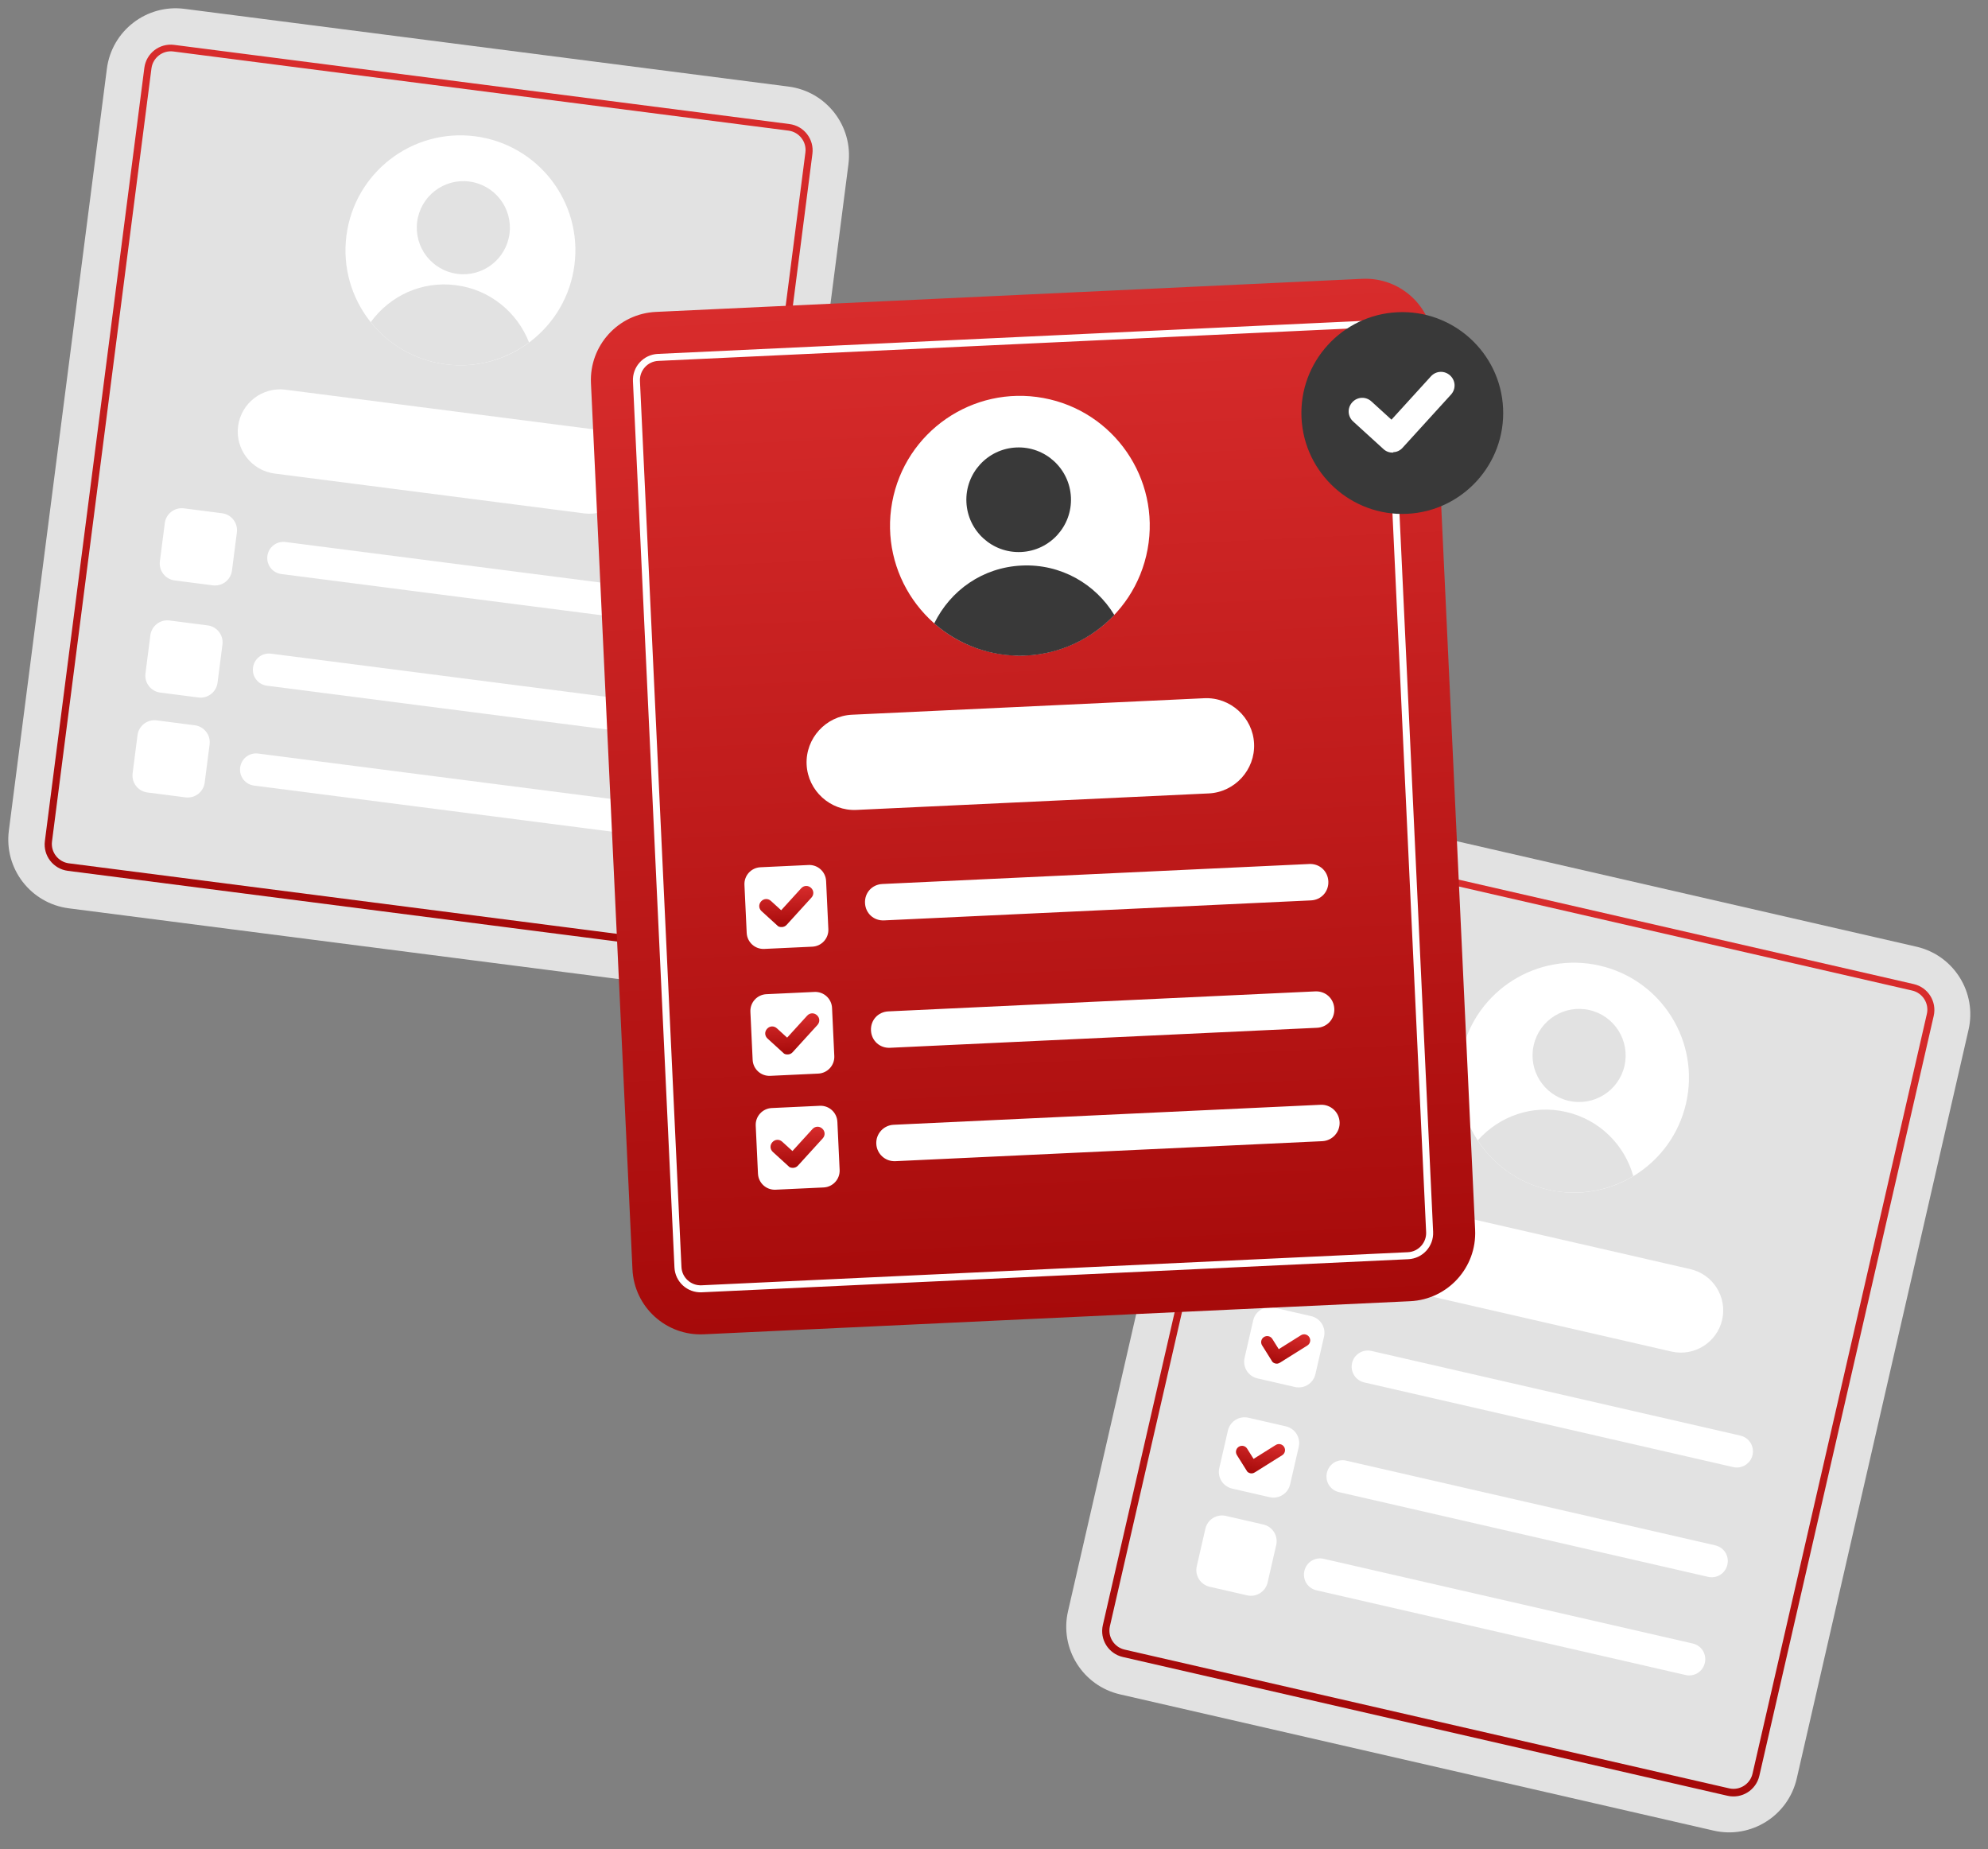 <?xml version="1.0" encoding="UTF-8"?> <svg xmlns="http://www.w3.org/2000/svg" width="343" height="319" viewBox="0 0 343 319" fill="none"><rect x="0" y="0" width="343" height="319" fill="#808080" stroke="none"/><path d="M330.656 163.324L228.249 139.823C221.808 138.345 215.388 142.368 213.91 148.81L184.269 277.976C182.791 284.417 186.814 290.837 193.255 292.315L295.662 315.816C302.103 317.294 308.523 313.27 310.001 306.829L339.642 177.663C341.12 171.222 337.097 164.802 330.656 163.324Z" fill="#E2E2E2"></path><path d="M298.05 309.805L193.726 285.864C191.25 285.296 189.711 282.841 190.28 280.365L220.361 149.281C220.929 146.804 223.384 145.266 225.861 145.834L330.185 169.774C332.661 170.343 334.2 172.798 333.631 175.274L303.55 306.358C302.982 308.834 300.527 310.373 298.05 309.805ZM225.604 146.952C223.767 146.531 221.981 147.718 221.577 149.476L191.496 280.56C191.075 282.397 192.262 284.183 194.02 284.586L298.344 308.527C300.181 308.948 301.967 307.761 302.37 306.003L332.452 174.919C332.873 173.082 331.685 171.296 329.928 170.893L225.604 146.952Z" fill="url(#paint0_linear_449_32923)"></path><path d="M267.134 205.253C277.81 207.703 288.451 201.035 290.901 190.358C293.351 179.682 286.683 169.041 276.006 166.591C265.33 164.141 254.689 170.81 252.239 181.486C249.789 192.162 256.458 202.803 267.134 205.253Z" fill="white"></path><path d="M270.654 189.916C274.977 190.908 279.286 188.208 280.278 183.884C281.27 179.561 278.57 175.252 274.247 174.26C269.923 173.267 265.614 175.968 264.622 180.291C263.63 184.615 266.33 188.924 270.654 189.916Z" fill="#E2E2E2"></path><path d="M267.134 205.253C272.326 206.445 277.516 205.449 281.8 202.901C280.326 197.601 276.045 193.171 270.214 191.833C264.382 190.495 258.697 192.554 254.961 196.742C257.626 200.885 261.942 204.062 267.134 205.253Z" fill="#E2E2E2"></path><path d="M288.392 233.171L235.911 221.128C231.996 220.23 229.535 216.301 230.433 212.387C231.331 208.473 235.259 206.011 239.174 206.909L291.655 218.953C295.569 219.851 298.031 223.779 297.133 227.693C296.235 231.608 292.306 234.07 288.392 233.171Z" fill="white"></path><path d="M226.224 227.061L219.754 225.577C218.166 225.212 216.583 226.204 216.219 227.792L214.734 234.263C214.369 235.851 215.361 237.434 216.949 237.798L223.42 239.283C225.008 239.648 226.591 238.656 226.955 237.067L228.44 230.597C228.805 229.009 227.813 227.426 226.224 227.061Z" fill="white"></path><path d="M220.061 235.233C219.821 235.178 219.52 235.025 219.415 234.748L217.753 232.097C217.446 231.606 217.592 230.967 218.083 230.659C218.574 230.351 219.213 230.498 219.521 230.989L220.629 232.757L224.459 230.356C224.95 230.049 225.589 230.195 225.897 230.686C226.205 231.177 226.058 231.816 225.567 232.124L220.853 235.078C220.558 235.263 220.3 235.288 220.061 235.233Z" fill="url(#paint1_linear_449_32923)"></path><path d="M300.284 247.673L236.619 233.063C235.12 232.719 233.625 233.655 233.28 235.155C232.936 236.655 233.873 238.15 235.373 238.495L299.038 253.104C300.538 253.449 302.033 252.512 302.377 251.012C302.721 249.512 301.784 248.017 300.284 247.673Z" fill="white"></path><path d="M221.862 246.073L215.391 244.588C213.803 244.224 212.22 245.216 211.856 246.804L210.371 253.274C210.006 254.863 210.998 256.445 212.587 256.81L219.057 258.295C220.645 258.659 222.228 257.667 222.593 256.079L224.077 249.609C224.442 248.02 223.45 246.438 221.862 246.073Z" fill="white"></path><path d="M215.716 254.165C215.477 254.11 215.176 253.956 215.071 253.68L213.409 251.028C213.101 250.537 213.248 249.898 213.739 249.591C214.23 249.283 214.869 249.43 215.177 249.921L216.285 251.688L220.115 249.288C220.606 248.98 221.245 249.127 221.553 249.618C221.86 250.109 221.714 250.748 221.223 251.056L216.509 254.01C216.214 254.195 215.956 254.22 215.716 254.165Z" fill="url(#paint2_linear_449_32923)"></path><path d="M294.693 272.036L231.028 257.426C229.511 257.078 228.588 255.605 228.936 254.087C229.284 252.569 230.757 251.646 232.275 251.994L295.94 266.604C297.457 266.953 298.381 268.426 298.032 269.943C297.684 271.461 296.211 272.384 294.693 272.036Z" fill="white"></path><path d="M217.975 263.008L211.505 261.523C209.917 261.158 208.334 262.15 207.969 263.739L206.485 270.209C206.12 271.797 207.112 273.38 208.7 273.745L215.171 275.229C216.759 275.594 218.342 274.602 218.706 273.014L220.191 266.543C220.556 264.955 219.564 263.372 217.975 263.008Z" fill="white"></path><path d="M290.807 288.971L227.142 274.361C225.625 274.013 224.701 272.539 225.05 271.022C225.398 269.504 226.871 268.581 228.389 268.929L292.054 283.539C293.571 283.887 294.494 285.36 294.146 286.878C293.798 288.396 292.325 289.319 290.807 288.971Z" fill="white"></path><path d="M136.043 14.935L31.834 1.527C25.279 0.684 19.282 5.313 18.439 11.868L1.527 143.308C0.684 149.863 5.313 155.86 11.868 156.703L116.077 170.111C122.632 170.955 128.629 166.325 129.472 159.771L146.384 28.33C147.227 21.776 142.598 15.778 136.043 14.935Z" fill="#E2E2E2"></path><path d="M117.869 163.897L11.708 150.237C9.188 149.913 7.418 147.62 7.742 145.1L24.905 11.708C25.229 9.188 27.523 7.418 30.043 7.742L136.203 21.401C138.723 21.725 140.494 24.019 140.169 26.539L123.007 159.93C122.682 162.45 120.389 164.221 117.869 163.897ZM29.896 8.88C28.026 8.639 26.365 9.995 26.134 11.784L8.972 145.175C8.731 147.045 10.087 148.707 11.876 148.937L118.036 162.596C119.906 162.837 121.568 161.48 121.798 159.692L138.961 26.301C139.201 24.431 137.845 22.769 136.057 22.539L29.896 8.88Z" fill="url(#paint3_linear_449_32923)"></path><path d="M76.91 62.856C87.774 64.254 97.715 56.58 99.112 45.715C100.51 34.851 92.836 24.911 81.972 23.513C71.108 22.115 61.168 29.789 59.77 40.653C58.372 51.517 66.046 61.458 76.91 62.856Z" fill="white"></path><path d="M78.918 47.249C83.318 47.815 87.343 44.707 87.909 40.307C88.475 35.908 85.368 31.883 80.968 31.317C76.569 30.75 72.543 33.858 71.977 38.258C71.411 42.657 74.519 46.683 78.918 47.249Z" fill="#E2E2E2"></path><path d="M76.91 62.856C82.194 63.535 87.262 62.039 91.278 59.085C89.293 53.955 84.601 49.963 78.667 49.2C72.733 48.436 67.275 51.039 63.965 55.571C67.021 59.435 71.626 62.176 76.91 62.856Z" fill="#E2E2E2"></path><path d="M100.788 88.569L47.382 81.698C43.399 81.185 40.566 77.516 41.079 73.532C41.591 69.549 45.261 66.716 49.244 67.229L102.649 74.1C106.632 74.613 109.466 78.282 108.953 82.266C108.441 86.249 104.771 89.082 100.788 88.569Z" fill="white"></path><path d="M38.321 88.547L31.736 87.7C30.12 87.492 28.642 88.634 28.433 90.25L27.586 96.834C27.378 98.45 28.52 99.929 30.136 100.137L36.72 100.984C38.337 101.192 39.815 100.05 40.023 98.434L40.87 91.85C41.078 90.234 39.937 88.755 38.321 88.547Z" fill="white"></path><path d="M114.037 101.842L49.251 93.507C47.725 93.31 46.328 94.389 46.132 95.915C45.935 97.441 47.014 98.838 48.54 99.034L113.325 107.37C114.852 107.566 116.248 106.488 116.445 104.962C116.641 103.435 115.563 102.039 114.037 101.842Z" fill="white"></path><path d="M35.831 107.893L29.247 107.046C27.631 106.838 26.152 107.98 25.944 109.596L25.097 116.18C24.889 117.796 26.031 119.275 27.647 119.483L34.231 120.33C35.847 120.538 37.326 119.397 37.534 117.781L38.381 111.196C38.589 109.58 37.447 108.101 35.831 107.893Z" fill="white"></path><path d="M110.847 126.635L46.061 118.299C44.517 118.101 43.454 116.724 43.653 115.18C43.852 113.635 45.228 112.573 46.772 112.772L111.558 121.107C113.102 121.306 114.165 122.682 113.966 124.227C113.767 125.771 112.391 126.834 110.847 126.635Z" fill="white"></path><path d="M33.614 125.126L27.03 124.279C25.414 124.071 23.935 125.213 23.727 126.829L22.88 133.413C22.672 135.029 23.814 136.508 25.43 136.716L32.014 137.563C33.63 137.771 35.109 136.629 35.317 135.013L36.164 128.429C36.372 126.813 35.23 125.334 33.614 125.126Z" fill="white"></path><path d="M108.629 143.868L43.844 135.532C42.3 135.333 41.237 133.957 41.436 132.413C41.635 130.868 43.011 129.806 44.555 130.005L109.341 138.34C110.885 138.539 111.948 139.915 111.749 141.46C111.55 143.004 110.174 144.066 108.629 143.868Z" fill="white"></path><path d="M235.046 48.102L113.164 53.811C106.673 54.115 101.657 59.623 101.961 66.115L109.122 218.99C109.426 225.482 114.935 230.497 121.426 230.193L243.308 224.484C249.799 224.18 254.815 218.671 254.511 212.18L247.35 59.305C247.046 52.813 241.537 47.798 235.046 48.102Z" fill="url(#paint4_linear_449_32923)"></path><path d="M242.968 217.239L121.086 222.948C118.591 223.065 116.484 221.147 116.367 218.651L109.206 65.775C109.089 63.28 111.008 61.173 113.503 61.056L235.385 55.347C237.881 55.23 239.987 57.148 240.104 59.644L247.265 212.52C247.382 215.015 245.464 217.122 242.968 217.239ZM113.56 62.264C111.708 62.35 110.331 63.948 110.414 65.719L117.575 218.594C117.661 220.446 119.259 221.823 121.03 221.74L242.912 216.031C244.763 215.945 246.141 214.347 246.058 212.576L238.897 59.7C238.81 57.849 237.213 56.471 235.442 56.554L113.56 62.264Z" fill="white"></path><path d="M198.001 94.75C200.238 82.58 192.187 70.901 180.017 68.663C167.848 66.426 156.168 74.477 153.931 86.647C151.693 98.817 159.745 110.496 171.914 112.733C184.084 114.971 195.763 106.919 198.001 94.75Z" fill="white"></path><path d="M176.179 95.233C181.159 95 185.006 90.774 184.773 85.794C184.54 80.815 180.314 76.967 175.334 77.2C170.355 77.434 166.507 81.659 166.74 86.639C166.973 91.619 171.199 95.466 176.179 95.233Z" fill="#393939"></path><path d="M177.016 113.105C183.054 112.822 188.415 110.15 192.259 106.098C189.024 100.763 183.05 97.251 176.288 97.568C169.526 97.884 163.984 101.855 161.185 107.553C165.391 111.229 170.978 113.388 177.016 113.105Z" fill="#393939"></path><path d="M146.997 123.305L207.777 120.458C212.285 120.247 216.161 123.776 216.373 128.285C216.584 132.793 213.054 136.669 208.546 136.881L147.766 139.728C143.258 139.939 139.381 136.409 139.17 131.901C138.959 127.393 142.489 123.516 146.997 123.305Z" fill="white"></path><path d="M139.498 149.232L131.206 149.62C129.605 149.695 128.369 151.053 128.444 152.654L128.832 160.946C128.907 162.546 130.265 163.783 131.866 163.708L140.158 163.32C141.758 163.245 142.995 161.886 142.92 160.286L142.532 151.994C142.457 150.393 141.098 149.157 139.498 149.232Z" fill="white"></path><path d="M134.916 159.935C134.594 159.95 134.268 159.884 134.096 159.65L131.399 157.195C130.894 156.735 130.86 156.01 131.32 155.504C131.78 154.999 132.505 154.965 133.011 155.425L134.78 157.037L138.233 153.244C138.694 152.739 139.418 152.705 139.924 153.165C140.43 153.625 140.464 154.35 140.003 154.856L135.706 159.575C135.476 159.828 135.158 159.923 134.916 159.935Z" fill="url(#paint5_linear_449_32923)"></path><path d="M226.192 155.336L152.531 158.787C150.76 158.87 149.328 157.565 149.245 155.794C149.162 154.023 150.466 152.591 152.237 152.508L225.898 149.057C227.669 148.974 229.101 150.279 229.184 152.05C229.267 153.821 227.963 155.253 226.192 155.336Z" fill="white"></path><path d="M140.523 171.129L132.232 171.517C130.631 171.592 129.394 172.95 129.469 174.551L129.858 182.843C129.933 184.443 131.291 185.68 132.892 185.605L141.183 185.217C142.784 185.142 144.021 183.783 143.946 182.183L143.557 173.891C143.482 172.29 142.124 171.054 140.523 171.129Z" fill="white"></path><path d="M135.946 181.912C135.624 181.927 135.298 181.862 135.125 181.628L132.429 179.172C131.923 178.712 131.889 177.987 132.349 177.482C132.81 176.976 133.534 176.942 134.04 177.403L135.81 179.014L139.263 175.222C139.723 174.716 140.448 174.682 140.953 175.142C141.459 175.603 141.493 176.327 141.033 176.833L136.736 181.552C136.505 181.805 136.187 181.901 135.946 181.912Z" fill="url(#paint6_linear_449_32923)"></path><path d="M227.221 177.314L153.561 180.764C151.79 180.847 150.357 179.543 150.274 177.772C150.191 176.001 151.496 174.568 153.267 174.485L226.927 171.035C228.698 170.952 230.131 172.256 230.214 174.027C230.297 175.798 228.992 177.231 227.221 177.314Z" fill="white"></path><path d="M141.444 190.771L133.152 191.16C131.551 191.235 130.314 192.593 130.389 194.194L130.778 202.486C130.853 204.086 132.211 205.323 133.812 205.248L142.104 204.86C143.704 204.785 144.941 203.426 144.866 201.826L144.477 193.534C144.403 191.933 143.044 190.696 141.444 190.771Z" fill="white"></path><path d="M136.862 201.474C136.54 201.489 136.214 201.424 136.042 201.19L133.345 198.735C132.839 198.274 132.805 197.55 133.266 197.044C133.726 196.538 134.451 196.504 134.956 196.965L136.726 198.576L140.179 194.784C140.64 194.278 141.364 194.244 141.87 194.705C142.375 195.165 142.409 195.89 141.949 196.395L137.652 201.115C137.422 201.367 137.103 201.463 136.862 201.474Z" fill="url(#paint7_linear_449_32923)"></path><path d="M227.844 190.597L154.183 194.047C152.449 194.128 151.109 195.6 151.191 197.334C151.272 199.068 152.743 200.408 154.477 200.327L228.138 196.876C229.872 196.795 231.211 195.323 231.13 193.589C231.049 191.855 229.577 190.516 227.844 190.597Z" fill="white"></path><path d="M259.336 70.44C259.785 80.027 252.348 88.195 242.76 88.644C233.172 89.094 225.004 81.657 224.555 72.069C224.106 62.481 231.543 54.313 241.131 53.864C250.719 53.415 258.887 60.852 259.336 70.44Z" fill="#393939"></path><path d="M240.41 78.085C239.815 78.113 239.211 77.943 238.726 77.502L233.465 72.712C232.496 71.829 232.428 70.375 233.311 69.406C234.193 68.436 235.648 68.368 236.617 69.251L240.078 72.402L246.884 64.926C247.767 63.957 249.221 63.889 250.19 64.771C251.16 65.654 251.228 67.108 250.345 68.078L241.963 77.284C241.522 77.768 240.936 77.995 240.341 78.022L240.41 78.085Z" fill="white"></path><defs><linearGradient id="paint0_linear_449_32923" x1="278.023" y1="157.804" x2="245.888" y2="297.835" gradientUnits="userSpaceOnUse"><stop stop-color="#D82C2C"></stop><stop offset="1" stop-color="#A60A0A"></stop></linearGradient><linearGradient id="paint1_linear_449_32923" x1="222.252" y1="229.534" x2="220.9" y2="235.425" gradientUnits="userSpaceOnUse"><stop stop-color="#D82C2C"></stop><stop offset="1" stop-color="#A60A0A"></stop></linearGradient><linearGradient id="paint2_linear_449_32923" x1="217.907" y1="248.466" x2="216.555" y2="254.357" gradientUnits="userSpaceOnUse"><stop stop-color="#D82C2C"></stop><stop offset="1" stop-color="#A60A0A"></stop></linearGradient><linearGradient id="paint3_linear_449_32923" x1="83.123" y1="14.571" x2="64.788" y2="157.067" gradientUnits="userSpaceOnUse"><stop stop-color="#D82C2C"></stop><stop offset="1" stop-color="#A60A0A"></stop></linearGradient><linearGradient id="paint4_linear_449_32923" x1="174.105" y1="50.956" x2="182.367" y2="227.339" gradientUnits="userSpaceOnUse"><stop stop-color="#D82C2C"></stop><stop offset="1" stop-color="#A60A0A"></stop></linearGradient><linearGradient id="paint5_linear_449_32923" x1="135.56" y1="153.006" x2="135.882" y2="159.889" gradientUnits="userSpaceOnUse"><stop stop-color="#D82C2C"></stop><stop offset="1" stop-color="#A60A0A"></stop></linearGradient><linearGradient id="paint6_linear_449_32923" x1="136.589" y1="174.984" x2="136.912" y2="181.867" gradientUnits="userSpaceOnUse"><stop stop-color="#D82C2C"></stop><stop offset="1" stop-color="#A60A0A"></stop></linearGradient><linearGradient id="paint7_linear_449_32923" x1="137.506" y1="194.546" x2="137.828" y2="201.429" gradientUnits="userSpaceOnUse"><stop stop-color="#D82C2C"></stop><stop offset="1" stop-color="#A60A0A"></stop></linearGradient></defs></svg> 